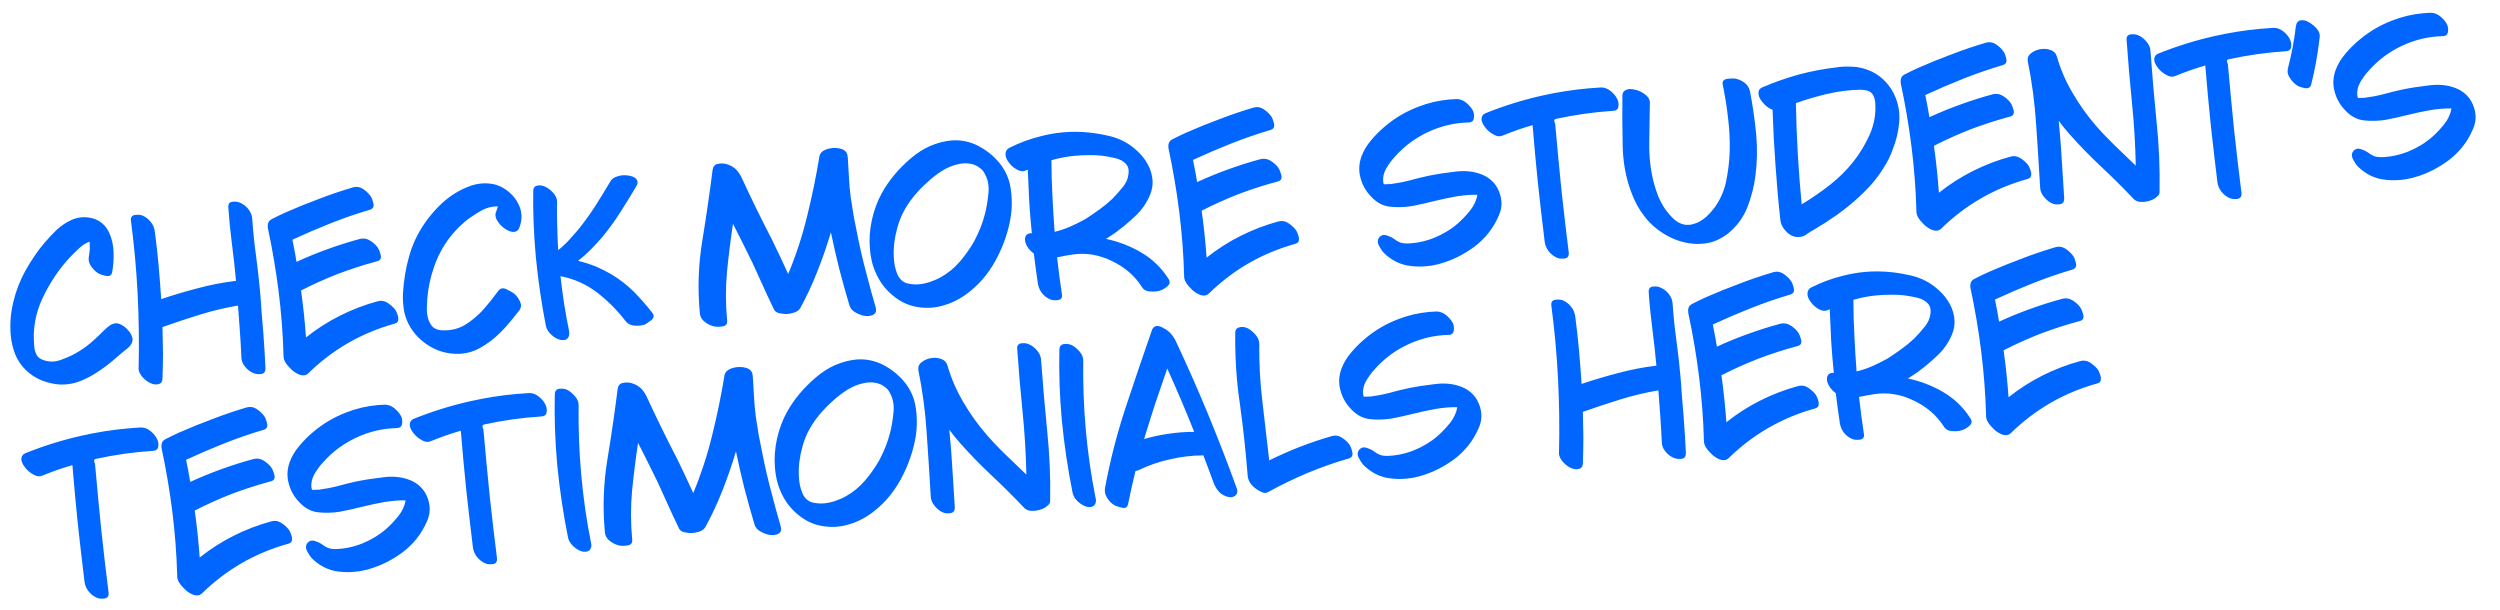 <?xml version="1.0" encoding="UTF-8"?> <svg xmlns="http://www.w3.org/2000/svg" width="1192" height="291" viewBox="0 0 1192 291" fill="none"> <path d="M52.533 155.042C52 155.403 51.501 155.792 51.035 156.21C50.508 156.633 50.014 157.085 49.555 157.565C47.54 159.627 45.396 161.637 43.121 163.596C40.841 165.493 38.414 167.152 35.841 168.573C33.687 169.768 31.239 170.832 28.497 171.766C25.812 172.631 23.236 172.608 20.77 171.697C19.288 171.263 18.214 170.48 17.549 169.346C16.878 168.15 16.479 166.836 16.352 165.403C15.51 157.317 16.804 149.607 20.235 142.273C23.665 134.938 28.045 128.398 33.374 122.653C34.696 121.281 36.14 119.866 37.706 118.409C39.209 116.958 40.873 115.9 42.697 115.236C42.797 116.357 42.836 117.515 42.817 118.709C42.735 119.909 42.588 121.084 42.376 122.232C42.072 123.766 42.36 125.247 43.24 126.675C44.182 128.099 45.289 129.256 46.561 130.148C47.295 130.647 48.56 131.1 50.353 131.506C52.147 131.913 53.193 131.318 53.491 129.722C54.036 126.661 54.255 123.471 54.15 120.154C54.044 116.836 53.329 113.729 52.006 110.833C50.315 107.342 47.699 105.095 44.158 104.09C42.359 103.622 40.618 103.462 38.937 103.611C37.193 103.766 35.476 104.232 33.788 105.009C31.317 106.169 29.038 107.721 26.95 109.664C24.868 111.668 22.947 113.722 21.187 115.824C19.422 117.863 17.792 120.016 16.298 122.283C14.742 124.555 13.315 126.879 12.019 129.253C9.478 133.872 7.59 138.779 6.356 143.973C5.064 149.235 4.653 154.513 5.122 159.807C5.403 162.983 6.112 166.028 7.249 168.94C8.381 171.79 10.147 174.364 12.547 176.663C14.739 178.728 17.201 180.299 19.933 181.375C22.732 182.508 25.615 183.163 28.581 183.34C29.651 183.371 30.684 183.342 31.681 183.254C33.798 183.066 35.86 182.601 37.866 181.858C40.84 180.716 43.632 179.276 46.24 177.538C48.853 175.863 51.357 174.009 53.751 171.976C56.139 169.882 58.563 167.846 61.025 165.871C61.842 165.171 62.461 164.363 62.882 163.446C63.143 162.858 63.244 162.222 63.183 161.537C63.15 161.163 63.055 160.795 62.897 160.432C62.548 159.333 61.925 158.321 61.027 157.396C60.186 156.404 59.271 155.637 58.281 155.097C57.218 154.438 56.217 154.119 55.277 154.139C54.281 154.228 53.366 154.528 52.533 155.042ZM120.246 104.128C120.102 102.509 119.466 100.996 118.337 99.59C117.214 98.245 115.903 97.263 114.404 96.642C113.488 96.222 112.438 96.063 111.254 96.168C111.068 96.185 110.912 96.199 110.787 96.21C109.36 96.399 108.719 97.303 108.862 98.922C109.256 104.788 109.837 110.637 110.605 116.47C111.367 122.24 112.008 128.053 112.527 133.908C106.377 134.641 100.36 135.802 94.474 137.39C88.521 138.922 82.649 140.666 76.859 142.623C76.509 137.255 76.097 131.894 75.622 126.537C75.142 121.118 74.537 115.711 73.808 110.314C73.603 108.7 72.969 107.218 71.908 105.869C70.847 104.519 69.564 103.503 68.06 102.82C67.081 102.404 65.847 102.294 64.358 102.489C62.869 102.683 62.23 103.619 62.441 105.295C63.966 116.836 65.026 128.449 65.622 140.135C66.218 151.82 66.375 163.514 66.094 175.214C66.048 175.407 66.033 175.596 66.05 175.783C66.171 177.153 66.791 178.479 67.909 179.761C69.162 181.157 70.473 182.139 71.842 182.708C72.826 183.186 73.816 183.381 74.813 183.293C75.062 183.271 75.308 183.217 75.552 183.133C76.787 182.898 77.428 181.994 77.477 180.42C77.617 176.328 77.694 172.24 77.709 168.159C77.662 164.083 77.584 160.01 77.474 155.939C83.377 153.847 89.323 151.876 95.311 150.027C101.237 148.184 107.292 146.738 113.476 145.687C113.778 149.804 114.08 153.92 114.382 158.036C114.684 162.152 114.923 166.274 115.101 170.402C115.12 172.032 115.725 173.548 116.916 174.949C118.107 176.35 119.418 177.332 120.849 177.896C121.958 178.363 123.194 178.504 124.559 178.32C125.924 178.137 126.597 177.23 126.578 175.599C126.319 169.847 125.967 164.103 125.522 158.367C125.02 152.7 124.577 146.995 124.194 141.254C124.117 140.382 124.04 139.51 123.962 138.638C123.493 133.344 122.897 128.03 122.173 122.695C121.315 116.557 120.673 110.368 120.246 104.128ZM188.201 147.353C187.219 146.185 186.03 145.16 184.634 144.279C183.175 143.404 181.65 143.194 180.058 143.649C173.867 145.327 167.886 147.615 162.117 150.512C156.347 153.408 150.941 156.869 145.9 160.893C145.631 157.151 145.3 153.414 144.906 149.682C144.513 145.951 144.057 142.225 143.539 138.504C149.303 135.546 155.22 132.887 161.288 130.529C167.362 128.233 173.557 126.241 179.873 124.551C181.408 124.164 181.942 123.112 181.476 121.396C181.01 119.68 180.461 118.441 179.829 117.681C178.909 116.507 177.72 115.483 176.261 114.608C174.87 113.789 173.374 113.545 171.771 113.876C166.559 115.279 161.43 116.895 156.381 118.723C151.271 120.557 146.273 122.6 141.388 124.853C141.109 123.121 140.796 121.359 140.449 119.57C140.102 117.78 139.758 116.021 139.417 114.294C145.447 111.5 151.524 108.89 157.649 106.464C163.774 104.038 170.018 101.884 176.379 100.003C177.909 99.553 178.441 98.47 177.975 96.754C177.571 95.032 177.022 93.794 176.328 93.039C175.407 91.865 174.249 90.838 172.853 89.957C171.728 89.304 170.605 89.027 169.484 89.126C169.11 89.159 168.739 89.224 168.371 89.319C162.865 90.937 157.471 92.764 152.191 94.801C146.842 96.782 141.57 98.912 136.373 101.193C135.291 101.728 134.205 102.233 133.117 102.706C131.973 103.246 130.89 103.782 129.87 104.312C128.907 104.774 128.268 105.364 127.955 106.082C127.694 106.67 127.599 107.369 127.67 108.179C127.687 108.365 127.703 108.552 127.72 108.739C129.86 118.719 131.569 128.799 132.847 138.981C134.126 149.162 134.904 159.357 135.18 169.564C135.15 170.634 135.43 171.676 136.022 172.691C136.614 173.706 137.32 174.585 138.139 175.328C139.398 176.786 140.907 177.876 142.666 178.599C143.447 178.907 144.179 179.03 144.865 178.97C145.674 178.898 146.368 178.585 146.947 178.032C152.723 172.373 159.074 167.541 166.001 163.538C172.991 159.529 180.377 156.458 188.16 154.325C189.446 153.96 190.034 153.154 189.923 151.908C189.901 151.659 189.876 151.379 189.849 151.068C189.383 149.351 188.834 148.113 188.201 147.353ZM237.348 98.367C237.267 98.877 237.15 99.326 236.996 99.717C236.848 100.169 236.672 100.656 236.467 101.176C236.159 101.957 236.14 102.806 236.41 103.723C236.674 104.579 237.159 105.446 237.864 106.325C238.79 107.561 239.982 108.617 241.441 109.492C242.899 110.367 244.217 110.721 245.395 110.554C245.826 110.453 246.248 110.259 246.662 109.971C247.07 109.621 247.377 109.186 247.582 108.666C248.453 106.454 248.798 104.321 248.616 102.265C248.522 101.207 248.303 100.159 247.96 99.122C246.869 96.017 244.973 93.392 242.272 91.246C239.701 89.151 236.893 87.925 233.848 87.567C232.388 87.382 230.942 87.353 229.51 87.48C227.89 87.624 226.287 87.954 224.701 88.471C218.735 90.569 213.451 93.988 208.849 98.727C204.247 103.466 200.627 108.651 197.987 114.284C196.775 116.902 195.79 119.594 195.03 122.361C194.214 125.195 193.585 128.013 193.143 130.814C192.649 133.745 192.317 136.725 192.146 139.753C192.04 141.395 192.059 143.025 192.202 144.645C192.324 146.015 192.508 147.38 192.753 148.739C193.992 154.216 196.849 158.828 201.324 162.574C205.861 166.315 210.906 168.348 216.459 168.672C217.721 168.748 218.944 168.734 220.127 168.629C223.179 168.359 226.051 167.477 228.743 165.983C232.394 163.964 235.717 161.442 238.713 158.414C240.387 156.759 241.959 155.019 243.429 153.194C244.843 151.437 246.228 149.713 247.585 148.024C248.539 146.747 248.667 145.354 247.968 143.847C247.27 142.34 246.443 141.157 245.488 140.3C244.737 139.614 243.476 138.846 241.706 137.999C239.999 137.146 238.665 137.327 237.706 138.542C236.519 140.028 235.338 141.576 234.162 143.187C232.919 144.741 231.642 146.266 230.331 147.764C227.811 150.498 225.035 152.815 222.002 154.716C218.969 156.617 215.505 157.551 211.61 157.52C208.847 157.514 206.896 156.745 205.756 155.214C204.616 153.683 203.921 151.861 203.671 149.749C203.504 148.571 203.462 147.382 203.544 146.182C203.563 144.988 203.617 143.822 203.704 142.684C204.118 137.437 205.2 132.288 206.95 127.237C208.699 122.186 211.175 117.541 214.378 113.302C215.786 111.483 217.298 109.779 218.916 108.192C220.589 106.537 222.342 105.064 224.173 103.772C226.062 102.412 228.085 101.165 230.245 100.032C232.348 98.967 234.591 98.423 236.974 98.4C237.036 98.395 237.161 98.384 237.348 98.367ZM271.943 132.778C271.757 132.794 271.663 132.803 271.663 132.803C271.663 132.803 271.757 132.794 271.943 132.778ZM311.06 149.18C308.3 145.658 305.367 142.308 302.261 139.131C299.098 136.022 295.591 133.288 291.741 130.93C289.226 129.458 286.63 128.15 283.955 127.006C281.223 125.929 278.446 125.046 275.623 124.354C277.738 122.723 279.746 120.944 281.647 119.018C283.548 117.092 285.381 115.109 287.146 113.07C290.263 109.278 293.116 105.353 295.707 101.295C298.355 97.168 300.906 93.019 303.361 88.847C303.747 88.248 303.95 87.696 303.968 87.192C304.048 86.683 303.978 86.25 303.758 85.892C303.234 84.935 302.202 84.273 300.664 83.907C299.379 83.581 298.083 83.476 296.775 83.592C296.526 83.614 296.277 83.636 296.028 83.659C294.98 83.877 294.003 84.183 293.096 84.577C292.257 85.028 291.616 85.587 291.173 86.254C288.769 90.296 286.329 94.279 283.851 98.202C281.312 102.131 278.572 105.92 275.631 109.57C274.382 111.062 273.156 112.457 271.953 113.757C270.755 115.118 269.487 116.392 268.149 117.578C267.797 117.86 267.476 118.139 267.187 118.416C266.836 118.698 266.484 118.981 266.132 119.263C265.92 115.452 265.77 111.637 265.683 107.815C265.539 104.062 265.516 100.266 265.616 96.428C265.665 94.854 265.062 93.37 263.809 91.974C262.555 90.579 261.21 89.568 259.774 88.942C258.66 88.413 257.454 88.269 256.157 88.509C254.86 88.75 254.221 89.685 254.24 91.315C254.11 101.182 254.478 111.005 255.345 120.784C255.422 121.656 255.502 122.559 255.585 123.493C256.658 134.195 258.23 144.852 260.3 155.466C260.62 156.944 261.497 158.342 262.932 159.658C264.367 160.975 265.851 161.785 267.384 162.089C267.956 162.163 268.46 162.182 268.896 162.143C269.643 162.077 270.244 161.772 270.698 161.23C271.379 160.416 271.594 159.299 271.342 157.877C270.452 153.499 269.658 149.144 268.961 144.812C268.325 140.474 267.749 136.1 267.233 131.688C273.746 132.932 279.563 135.524 284.682 139.464C289.802 143.405 294.315 147.933 298.221 153.048C299.214 154.341 300.565 155.069 302.275 155.231C303.984 155.393 305.575 155.284 307.048 154.902C307.898 154.576 309.026 153.848 310.432 152.719C311.317 152.076 311.723 151.349 311.652 150.54C311.613 150.104 311.416 149.65 311.06 149.18ZM404.212 75.015C404.173 74.579 404.103 74.146 404.002 73.716C403.907 73.347 403.749 72.985 403.529 72.628C402.875 71.618 401.656 70.973 399.874 70.692C398.855 70.531 397.879 70.492 396.945 70.575C396.259 70.635 395.58 70.758 394.906 70.944C393.801 71.23 392.866 71.658 392.101 72.228C391.341 72.86 390.875 73.623 390.703 74.517C389.158 84.007 387.206 93.502 384.846 103.001C382.549 112.495 379.536 121.707 375.807 130.638C374.568 127.985 373.326 125.302 372.081 122.588C370.842 119.935 369.571 117.286 368.27 114.639C365.694 109.657 363.18 104.67 360.729 99.677C358.278 94.684 355.887 89.654 353.555 84.588C352.783 82.962 351.815 81.603 350.651 80.514C349.425 79.43 347.944 78.651 346.207 78.177C344.923 77.851 343.573 77.846 342.157 78.159C340.803 78.468 340.008 79.417 339.773 81.007C338.331 92.371 336.672 103.754 334.795 115.157C333.014 126.237 332.615 137.321 333.598 148.407C333.636 148.843 333.672 149.248 333.705 149.622C333.905 151.173 334.712 152.483 336.125 153.55C337.47 154.561 338.881 155.252 340.357 155.623C341.319 155.852 342.669 155.858 344.408 155.641C346.084 155.43 346.85 154.515 346.707 152.895C345.955 145.115 345.927 137.365 346.624 129.645C347.389 121.982 348.343 114.333 349.487 106.699C350.479 108.683 351.468 110.635 352.455 112.557C353.446 114.54 354.438 116.524 355.43 118.507C357.859 123.251 360.138 128.071 362.266 132.967C364.457 137.858 366.708 142.712 369.018 147.529C369.48 148.492 370.381 149.103 371.722 149.361C373.063 149.618 374.173 149.74 375.05 149.725C376.115 149.693 377.318 149.461 378.661 149.028C380.003 148.596 380.976 147.882 381.578 146.887C384.711 141.148 387.453 135.255 389.805 129.209C392.213 123.095 394.336 116.944 396.173 110.755C397.382 116.611 398.716 122.456 400.175 128.29C401.696 134.119 403.304 139.877 405.001 145.565C405.456 147.157 406.568 148.376 408.338 149.224C410.051 150.139 411.632 150.627 413.082 150.687C413.461 150.716 413.806 150.717 414.118 150.689C415.052 150.606 415.907 150.342 416.684 149.897C417.449 149.327 417.788 148.544 417.7 147.547C417.672 147.236 417.611 146.896 417.515 146.528C415.892 140.959 414.359 135.351 412.917 129.704C411.419 124.124 410.101 118.466 408.965 112.729C408.316 109.648 407.694 106.533 407.102 103.384C406.571 100.229 406.074 97.103 405.612 94.006C405.2 90.778 404.919 87.601 404.767 84.476C404.554 81.356 404.369 78.203 404.212 75.015ZM469.497 82.79C471.054 85.477 471.647 88.626 471.276 92.237C470.911 95.91 470.377 99.096 469.675 101.795C469.12 104.041 468.408 106.27 467.536 108.481C466.608 110.76 465.607 112.921 464.533 114.962C462.577 118.399 460.291 121.646 457.674 124.703C455.058 127.759 452.015 130.257 448.546 132.197C447.531 132.789 446.355 133.332 445.018 133.828C443.687 134.385 442.313 134.821 440.897 135.134C438.252 135.745 435.681 135.785 433.186 135.253C430.696 134.783 428.894 133.216 427.779 130.553C426.89 128.309 426.363 125.907 426.199 123.348C426.036 120.789 426.098 118.304 426.386 115.893C426.675 113.482 427.153 111.086 427.821 108.704C428.432 106.39 429.267 104.119 430.325 101.891C431.764 99.002 433.559 96.238 435.71 93.599C437.805 91.028 440.106 88.658 442.613 86.49C444.644 84.615 446.879 82.911 449.316 81.377C451.816 79.837 454.392 78.793 457.042 78.244C458.889 77.829 460.703 77.763 462.486 78.044C464.331 78.32 465.965 79.054 467.389 80.246C467.858 80.582 468.268 80.953 468.618 81.362C468.973 81.832 469.266 82.308 469.497 82.79ZM476.481 77.652C473.737 74.317 470.358 71.603 466.344 69.511C462.335 67.481 458.116 66.63 453.689 66.96C446.531 67.657 440.037 70.523 434.206 75.559C428.37 80.533 423.774 86.056 420.42 92.129C418.311 95.956 416.742 100.207 415.712 104.881C414.683 109.554 414.372 114.196 414.78 118.805C415.001 121.296 415.437 123.737 416.088 126.127C416.796 128.45 417.748 130.688 418.943 132.842C420.882 136.311 423.499 139.281 426.794 141.751C430.094 144.283 433.748 145.843 437.754 146.429C440.046 146.791 442.282 146.876 444.462 146.683C446.144 146.534 447.781 146.232 449.372 145.777C453.173 144.749 456.729 143.085 460.041 140.783C466.068 136.545 470.946 131.028 474.676 124.232C478.399 117.374 480.824 110.38 481.95 103.249C482.456 99.752 482.552 96.228 482.238 92.678C482.155 91.744 482.041 90.812 481.896 89.884C481.244 85.359 479.439 81.282 476.481 77.652ZM512.624 74.261C514.804 74.068 516.961 73.971 519.095 73.971C521.224 73.907 523.366 74 525.522 74.249C527.3 74.468 529.373 74.849 531.744 75.392C534.115 75.935 535.901 76.97 537.104 78.495C537.454 78.904 537.716 79.383 537.89 79.932C538.064 80.482 538.145 81.04 538.132 81.606C538.172 84.176 537.32 86.605 535.577 88.894C533.828 91.12 532.088 93.095 530.358 94.818C528.446 96.619 526.398 98.307 524.215 99.882C522.032 101.456 519.813 102.971 517.556 104.426C515.283 105.695 512.908 106.878 510.432 107.976C507.956 109.074 505.426 109.926 502.843 110.532C502.403 104.858 502.057 99.177 501.804 93.487C501.489 87.802 501.329 82.104 501.325 76.392C503.161 75.853 505.035 75.404 506.95 75.047C508.802 74.694 510.693 74.433 512.624 74.261ZM557.188 133.023C553.832 127.734 549.506 123.535 544.208 120.426C538.911 117.317 533.289 115.147 527.342 113.917C528.827 112.969 530.31 111.99 531.79 110.98C533.202 109.914 534.583 108.85 535.933 107.788C537.628 106.383 539.288 104.918 540.91 103.393C542.538 101.93 543.994 100.295 545.278 98.486C546.561 96.678 547.613 94.733 548.433 92.651C549.258 90.632 549.634 88.496 549.56 86.243C549.374 83.434 548.607 80.803 547.26 78.349C545.913 75.894 544.216 73.754 542.171 71.926C538.336 68.311 533.792 65.92 528.542 64.753C523.348 63.519 518.144 62.881 512.93 62.841C510.921 62.831 508.919 62.914 506.926 63.09C503.501 63.394 500.069 63.98 496.63 64.85C491.221 66.145 486.054 68.047 481.129 70.555C480.59 70.854 480.185 71.235 479.912 71.698C479.633 72.1 479.485 72.552 479.467 73.056C479.427 73.311 479.418 73.562 479.44 73.812C479.49 74.372 479.638 74.987 479.886 75.655C480.342 76.556 480.92 77.415 481.621 78.232C482.671 79.457 483.917 80.414 485.359 81.103C486.801 81.791 488.091 81.833 489.231 81.23C489.355 81.219 489.508 81.174 489.689 81.095C489.809 81.022 489.928 80.949 490.047 80.876C490.244 85.942 490.473 91.007 490.734 96.068C491.05 101.062 491.466 106.11 491.981 111.212C491.477 111.194 491.01 111.235 490.58 111.336C490.211 111.431 489.823 111.654 489.415 112.004C489.017 112.479 488.784 113.033 488.715 113.667C488.713 114.357 488.768 114.98 488.88 115.535C489.15 116.453 489.643 117.414 490.36 118.417C491.139 119.415 491.997 120.25 492.935 120.92C493.275 123.338 493.581 125.727 493.853 128.089C494.187 130.444 494.524 132.831 494.864 135.249C495.132 136.858 495.765 138.339 496.764 139.695C497.826 141.044 499.139 142.058 500.706 142.735C501.554 143.1 502.632 143.224 503.94 143.108C504.065 143.097 504.221 143.083 504.407 143.066C505.959 142.866 506.601 141.962 506.333 140.354C505.887 137.443 505.469 134.498 505.079 131.519C504.695 128.603 504.34 125.653 504.013 122.669C505.253 122.496 506.488 122.261 507.717 121.964C508.951 121.729 510.189 121.525 511.429 121.353C517.749 120.416 523.959 121.435 530.061 124.41C536.219 127.317 541.01 131.443 544.434 136.79C545.246 138.161 546.566 138.892 548.394 138.981C550.166 139.138 551.723 139 553.066 138.567C554.108 138.286 555.273 137.618 556.56 136.563C557.377 135.863 557.752 135.139 557.686 134.391C557.648 133.955 557.482 133.499 557.188 133.023ZM617.613 109.309C616.631 108.14 615.441 107.116 614.045 106.235C612.586 105.36 611.061 105.15 609.469 105.605C603.278 107.283 597.298 109.571 591.528 112.467C585.759 115.364 580.353 118.824 575.311 122.849C575.042 119.107 574.711 115.369 574.318 111.638C573.924 107.906 573.469 104.18 572.951 100.46C578.715 97.501 584.631 94.843 590.699 92.485C596.773 90.189 602.968 88.196 609.284 86.507C610.819 86.12 611.354 85.068 610.888 83.352C610.422 81.635 609.873 80.397 609.24 79.637C608.32 78.463 607.131 77.439 605.672 76.563C604.282 75.745 602.785 75.501 601.182 75.831C595.971 77.235 590.841 78.85 585.793 80.679C580.682 82.513 575.685 84.556 570.8 86.809C570.521 85.076 570.208 83.315 569.861 81.525C569.514 79.736 569.17 77.977 568.828 76.25C574.858 73.456 580.936 70.846 587.061 68.42C593.186 65.994 599.429 63.84 605.791 61.958C607.32 61.509 607.852 60.426 607.386 58.71C606.983 56.988 606.434 55.75 605.739 54.995C604.819 53.821 603.661 52.794 602.264 51.913C601.139 51.26 600.016 50.983 598.895 51.082C598.522 51.115 598.151 51.179 597.782 51.275C592.276 52.892 586.883 54.72 581.602 56.757C576.253 58.737 570.981 60.868 565.785 63.149C564.702 63.684 563.617 64.188 562.529 64.661C561.384 65.202 560.302 65.737 559.281 66.267C558.318 66.729 557.68 67.319 557.367 68.037C557.105 68.626 557.01 69.325 557.082 70.134C557.098 70.321 557.115 70.508 557.131 70.695C559.271 80.674 560.98 90.755 562.259 100.936C563.537 111.118 564.315 121.312 564.592 131.52C564.561 132.59 564.842 133.632 565.434 134.647C566.026 135.661 566.731 136.54 567.551 137.284C568.81 138.742 570.319 139.832 572.078 140.555C572.858 140.862 573.591 140.986 574.276 140.925C575.086 140.853 575.78 140.541 576.359 139.987C582.134 134.328 588.486 129.497 595.413 125.494C602.402 121.485 609.788 118.413 617.571 116.28C618.857 115.915 619.445 115.11 619.335 113.864C619.313 113.615 619.288 113.335 619.26 113.023C618.794 111.307 618.245 110.069 617.613 109.309ZM715.319 92.931C714.521 90.303 713.332 88.211 711.75 86.656C710.231 85.096 708.464 83.934 706.451 83.171C702.678 81.685 698.465 81.242 693.81 81.843C689.087 82.387 684.846 83.045 681.085 83.818C678.066 84.462 675.087 85.197 672.147 86.022C669.201 86.785 666.177 87.367 663.074 87.767C662.576 87.811 662.044 87.827 661.477 87.815C660.911 87.802 660.348 87.821 659.788 87.87C659.703 87.627 659.653 87.411 659.636 87.225C659.552 86.981 659.51 86.859 659.51 86.859C659.249 84.622 659.743 82.413 660.994 80.231C662.307 78.043 663.681 76.195 665.116 74.687C669.51 69.715 674.78 65.796 680.929 62.928C687.078 60.061 693.473 58.553 700.113 58.404C701.682 58.39 702.561 57.685 702.751 56.287C702.946 54.951 702.776 53.742 702.241 52.66C701.491 51.282 700.407 50.029 698.989 48.899C697.571 47.769 696.046 47.214 694.416 47.233C693.289 47.27 692.165 47.338 691.044 47.437C685.937 47.89 680.987 49.05 676.193 50.919C670.363 53.13 665.054 56.268 660.267 60.333C657.987 62.23 655.825 64.399 653.781 66.84C651.732 69.219 650.175 71.836 649.11 74.692C648.255 77.091 647.936 79.504 648.151 81.933C648.234 82.868 648.412 83.825 648.688 84.805C649.546 88.118 651.187 91.049 653.61 93.596C656.252 96.501 659.254 98.149 662.616 98.542C666.04 98.929 669.547 98.838 673.138 98.269C676.717 97.575 680.226 96.794 683.664 95.924C687.165 95.049 690.707 94.296 694.292 93.664C695.963 93.391 697.639 93.179 699.321 93.03C701.002 92.881 702.692 92.826 704.391 92.864C703.994 95.472 702.836 97.992 700.917 100.422C698.993 102.789 697.069 104.811 695.146 106.488C691.884 109.351 688.072 111.666 683.709 113.434C679.403 115.133 675.056 116.021 670.668 116.096C669.412 116.081 668.328 115.895 667.417 115.536C666.507 115.177 665.546 114.603 664.534 113.814C663.664 113.201 662.55 112.672 661.192 112.227C659.835 111.783 658.696 112.04 657.777 113.001C656.75 114.159 656.65 115.517 657.479 117.076C658.313 118.697 659.142 119.91 659.967 120.716C663.124 123.763 666.718 125.705 670.746 126.54C673.745 127.091 676.802 127.228 679.916 126.952C680.913 126.864 681.907 126.744 682.898 126.594C685.061 126.214 687.208 125.647 689.338 124.893C691.531 124.134 693.588 123.261 695.509 122.275C698.15 120.911 700.679 119.337 703.094 117.554C705.504 115.708 707.643 113.636 709.511 111.336C711.549 108.833 713.271 105.95 714.677 102.687C715.673 100.464 716.068 98.201 715.864 95.896C715.776 94.9 715.594 93.911 715.319 92.931ZM771.056 47.128C770.436 45.802 769.383 44.546 767.897 43.359C766.479 42.229 764.954 41.674 763.324 41.693C761.325 41.807 759.33 41.953 757.337 42.129C749.925 42.786 742.557 43.941 735.234 45.594C726.001 47.667 716.991 50.474 708.203 54.015C707.659 54.251 707.248 54.57 706.969 54.972C706.685 55.311 706.503 55.735 706.423 56.244C706.383 56.499 706.374 56.751 706.396 57C706.478 57.934 706.881 58.934 707.603 60C708.545 61.423 709.683 62.578 711.017 63.464C711.888 64.077 712.775 64.532 713.68 64.829C714.642 65.057 715.517 65.011 716.305 64.69C718.667 63.728 721.036 62.827 723.41 61.989C725.846 61.146 728.288 60.364 730.735 59.645C731.495 68.931 732.348 78.209 733.295 87.478C734.304 96.742 735.375 106 736.509 115.253C736.72 116.929 737.356 118.442 738.418 119.792C739.479 121.141 740.761 122.158 742.266 122.84C743.182 123.261 744.294 123.414 745.602 123.298C745.726 123.287 745.851 123.276 745.976 123.265C747.465 123.07 748.135 122.132 747.986 120.45C746.718 110.394 745.547 100.36 744.472 90.348C743.459 80.332 742.505 70.278 741.611 60.188C741.573 59.752 741.539 59.379 741.512 59.067C741.417 58.699 741.29 58.334 741.132 57.971C741.042 57.665 741.049 57.382 741.151 57.122C741.322 56.919 741.56 56.772 741.866 56.682C746.3 55.724 750.78 54.919 755.305 54.267C759.892 53.61 764.464 53.142 769.022 52.864C770.647 52.782 771.526 52.077 771.659 50.747C771.739 50.237 771.76 49.765 771.722 49.329C771.655 48.581 771.434 47.848 771.056 47.128ZM834.398 43.588C834.067 41.985 833.292 40.673 832.071 39.651C830.789 38.635 829.378 37.944 827.839 37.578C827.194 37.384 826.186 37.347 824.816 37.469C824.443 37.502 824.1 37.532 823.789 37.56C821.863 37.793 821.066 38.711 821.396 40.314C822.493 45.615 823.342 50.939 823.941 56.284C824.602 61.624 824.859 67 824.711 72.411C824.553 77.008 823.993 81.671 823.031 86.401C822.064 91.07 820.18 95.317 817.381 99.143C816.313 100.556 815.084 101.92 813.694 103.236C812.299 104.489 810.757 105.505 809.068 106.282C808.156 106.614 807.238 106.884 806.315 107.091C805.386 107.236 804.415 107.259 803.402 107.161C801.297 106.782 799.454 105.816 797.872 104.261C796.223 102.649 794.82 100.985 793.663 99.267C792.428 97.367 791.371 95.358 790.493 93.239C789.671 91.052 788.974 88.854 788.402 86.645C786.922 80.561 786.242 74.313 786.365 67.899C786.481 61.423 786.578 55.075 786.655 48.853C786.64 47.976 786.347 47.154 785.777 46.389C785.145 45.629 784.396 44.973 783.531 44.422C782.197 43.536 780.701 42.947 779.043 42.654C777.38 42.299 776.041 42.418 775.026 43.01C774.607 43.235 774.258 43.549 773.98 43.95C773.707 44.414 773.567 44.96 773.56 45.588C773.463 53.004 773.505 60.909 773.684 69.305C773.714 71.06 773.806 72.81 773.96 74.553C774.529 80.969 775.944 87.026 778.207 92.727C779.681 96.614 781.725 100.199 784.338 103.483C786.89 106.772 790.152 109.59 794.127 111.937C798.96 114.773 804.08 116.234 809.486 116.32C810.302 116.311 811.083 116.273 811.83 116.206C816.32 115.871 820.497 114.12 824.359 110.953C828.392 107.583 831.353 103.46 833.244 98.585C835.129 93.647 836.383 88.671 837.006 83.657C837.819 77.245 837.944 70.862 837.381 64.509C837.348 64.135 837.318 63.793 837.29 63.481C836.632 56.76 835.668 50.129 834.398 43.588ZM892.583 44.553C893.08 45.2 893.46 45.95 893.724 46.806C893.988 47.661 894.128 48.528 894.143 49.405C894.465 54.461 893.582 59.373 891.494 64.141C889.343 68.913 886.743 73.224 883.694 77.072C880.362 81.259 876.552 85.018 872.264 88.348C867.977 91.678 863.569 94.705 859.039 97.429C858.265 89.4 857.649 81.388 857.192 73.394C856.729 65.337 856.422 57.267 856.271 49.182C861.138 47.433 866.185 45.95 871.413 44.734C876.641 43.517 881.856 42.867 887.059 42.783C887.625 42.795 888.225 42.836 888.859 42.906C889.431 42.98 889.974 43.089 890.489 43.232C890.879 43.386 891.272 43.571 891.668 43.787C892.001 44.008 892.306 44.264 892.583 44.553ZM902.943 44.577C901.647 41.992 899.905 39.699 897.719 37.695C895.533 35.692 893.08 34.214 890.359 33.263C888.085 32.397 885.751 31.913 883.357 31.811C881.274 31.682 879.173 31.711 877.056 31.899C876.744 31.927 876.467 31.983 876.223 32.067C870.006 32.743 863.892 33.881 857.882 35.481C851.815 37.148 845.94 39.207 840.256 41.656C839.712 41.893 839.27 42.214 838.93 42.621C838.651 43.023 838.503 43.475 838.485 43.979C838.445 44.233 838.438 44.517 838.466 44.828C838.576 46.074 839.227 47.397 840.418 48.798C841.83 50.556 843.409 51.734 845.157 52.333C845.431 61.097 845.895 69.875 846.549 78.668C847.134 87.405 847.907 96.124 848.866 104.828C849.122 107.002 850.176 108.98 852.028 110.762C853.876 112.481 855.855 113.216 857.968 112.966C858.092 112.955 858.217 112.944 858.341 112.933C859.462 112.834 860.522 112.395 861.52 111.616C862.461 110.905 863.442 110.284 864.462 109.754C865.42 109.23 866.373 108.644 867.32 107.995C868.334 107.403 869.318 106.813 870.27 106.227C872.226 104.924 874.151 103.623 876.045 102.325C877.933 100.965 879.785 99.546 881.6 98.067C885.11 95.182 888.443 92.062 891.599 88.707C894.686 85.295 897.367 81.542 899.641 77.448C900.186 76.521 900.667 75.569 901.082 74.59C901.56 73.606 901.973 72.597 902.32 71.561C904.079 67.325 905.157 62.836 905.553 58.093C905.669 56.576 905.664 55.101 905.537 53.669C905.256 50.492 904.391 47.462 902.943 44.577ZM966.768 78.375C965.785 77.206 964.596 76.182 963.2 75.301C961.741 74.426 960.216 74.216 958.624 74.671C952.433 76.349 946.453 78.637 940.683 81.533C934.913 84.43 929.508 87.89 924.466 91.915C924.197 88.173 923.866 84.436 923.473 80.704C923.079 76.972 922.624 73.246 922.106 69.526C927.87 66.567 933.786 63.909 939.854 61.551C945.928 59.255 952.123 57.262 958.439 55.573C959.974 55.186 960.508 54.134 960.043 52.418C959.577 50.701 959.028 49.463 958.395 48.703C957.475 47.529 956.286 46.505 954.827 45.63C953.437 44.811 951.94 44.567 950.337 44.898C945.126 46.301 939.996 47.916 934.948 49.745C929.837 51.579 924.84 53.622 919.955 55.875C919.676 54.142 919.363 52.381 919.016 50.591C918.669 48.802 918.325 47.043 917.983 45.316C924.013 42.522 930.09 39.912 936.216 37.486C942.341 35.06 948.584 32.906 954.946 31.024C956.475 30.575 957.007 29.492 956.541 27.776C956.137 26.054 955.588 24.816 954.894 24.061C953.974 22.887 952.816 21.86 951.419 20.979C950.294 20.326 949.171 20.049 948.05 20.148C947.676 20.181 947.305 20.245 946.937 20.341C941.431 21.958 936.038 23.786 930.757 25.823C925.408 27.803 920.136 29.934 914.939 32.215C913.857 32.75 912.772 33.254 911.684 33.727C910.539 34.268 909.456 34.803 908.436 35.333C907.473 35.795 906.835 36.385 906.522 37.104C906.26 37.692 906.165 38.391 906.237 39.2C906.253 39.387 906.27 39.574 906.286 39.761C908.426 49.74 910.135 59.821 911.414 70.002C912.692 80.184 913.47 90.378 913.747 100.586C913.716 101.656 913.996 102.698 914.589 103.713C915.181 104.727 915.886 105.606 916.705 106.35C917.964 107.808 919.473 108.898 921.232 109.621C922.013 109.929 922.746 110.052 923.431 109.991C924.241 109.92 924.935 109.607 925.513 109.053C931.289 103.394 937.641 98.563 944.568 94.56C951.557 90.551 958.943 87.48 966.726 85.346C968.012 84.981 968.6 84.176 968.49 82.93C968.467 82.681 968.443 82.401 968.415 82.089C967.949 80.373 967.4 79.135 966.768 78.375ZM1025.35 24.316C1025.35 24.254 1025.34 24.191 1025.33 24.129C1025.2 22.572 1024.57 21.152 1023.45 19.87C1022.32 18.464 1021.01 17.45 1019.51 16.83C1018.59 16.409 1017.54 16.251 1016.36 16.356C1016.24 16.367 1016.08 16.381 1015.89 16.397C1014.47 16.586 1013.82 17.491 1013.97 19.11C1014.67 29.154 1015.52 39.154 1016.53 49.108C1017.54 59.062 1018.14 69.021 1018.33 78.985C1015.04 75.887 1011.78 72.754 1008.55 69.588C1005.33 66.484 1002.21 63.214 999.209 59.776C995.082 54.994 991.389 49.797 988.13 44.186C984.876 38.636 982.384 32.831 980.655 26.769C980.222 25.427 979.355 24.499 978.054 23.987C976.685 23.417 975.223 23.202 973.665 23.34C971.797 23.505 970.126 24.124 968.651 25.196C967.29 26.133 966.676 27.349 966.809 28.843C966.82 28.968 966.831 29.093 966.842 29.217C968.846 39.083 970.17 49.072 970.815 59.184C971.522 69.291 972.167 79.403 972.749 89.521C972.825 91.083 973.459 92.565 974.65 93.966C975.779 95.373 977.061 96.389 978.498 97.015C979.606 97.482 980.84 97.592 982.2 97.346C983.564 97.162 984.237 96.255 984.218 94.625C983.791 88.385 983.4 82.206 983.046 76.085C982.687 69.903 982.203 63.731 981.594 57.57C982.379 58.631 983.161 59.66 983.94 60.658C984.781 61.651 985.622 62.643 986.463 63.636C991.279 69.11 996.357 74.341 1001.69 79.329C1007.03 84.317 1012.2 89.447 1017.18 94.717C1018.29 95.937 1019.94 96.45 1022.12 96.257C1022.37 96.235 1022.59 96.216 1022.77 96.199C1025.32 95.849 1027.22 95.021 1028.49 93.716C1028.84 93.496 1029.13 93.188 1029.35 92.792C1029.62 92.391 1029.74 91.879 1029.68 91.256C1029.88 80.065 1029.4 68.903 1028.22 57.771C1027.11 46.633 1026.15 35.481 1025.35 24.316ZM1091.81 18.711C1091.19 17.385 1090.13 16.128 1088.65 14.942C1087.23 13.812 1085.7 13.257 1084.07 13.275C1082.08 13.39 1080.08 13.535 1078.09 13.712C1070.67 14.368 1063.31 15.523 1055.98 17.177C1046.75 19.25 1037.74 22.057 1028.95 25.598C1028.41 25.834 1028 26.153 1027.72 26.554C1027.44 26.893 1027.25 27.317 1027.17 27.827C1027.13 28.081 1027.12 28.333 1027.15 28.582C1027.23 29.517 1027.63 30.517 1028.35 31.583C1029.29 33.006 1030.43 34.16 1031.77 35.047C1032.64 35.66 1033.52 36.115 1034.43 36.411C1035.39 36.64 1036.27 36.594 1037.05 36.273C1039.42 35.31 1041.79 34.41 1044.16 33.572C1046.6 32.728 1049.04 31.947 1051.48 31.228C1052.24 40.514 1053.1 49.791 1054.04 59.061C1055.05 68.325 1056.12 77.583 1057.26 86.835C1057.47 88.512 1058.11 90.025 1059.17 91.374C1060.23 92.724 1061.51 93.74 1063.02 94.423C1063.93 94.844 1065.04 94.997 1066.35 94.881C1066.48 94.87 1066.6 94.859 1066.73 94.848C1068.21 94.653 1068.88 93.715 1068.74 92.033C1067.47 81.976 1066.3 71.942 1065.22 61.931C1064.21 51.914 1063.25 41.861 1062.36 31.771C1062.32 31.335 1062.29 30.961 1062.26 30.65C1062.17 30.282 1062.04 29.916 1061.88 29.554C1061.79 29.248 1061.8 28.965 1061.9 28.705C1062.07 28.501 1062.31 28.355 1062.62 28.265C1067.05 27.307 1071.53 26.502 1076.05 25.85C1080.64 25.192 1085.21 24.725 1089.77 24.446C1091.4 24.365 1092.28 23.66 1092.41 22.329C1092.49 21.82 1092.51 21.348 1092.47 20.912C1092.41 20.164 1092.18 19.431 1091.81 18.711ZM1094.66 12.62C1094.27 15.982 1093.75 19.355 1093.11 22.738C1092.46 26.06 1091.72 29.359 1090.88 32.634C1090.75 33.274 1090.7 33.874 1090.75 34.434C1090.84 35.369 1091.2 36.278 1091.84 37.163C1092.79 38.648 1093.87 39.808 1095.07 40.643C1095.87 41.2 1097.14 41.653 1098.86 42.002C1099.31 42.088 1099.69 42.117 1100 42.089C1101.06 41.996 1101.73 41.372 1102 40.217C1102.93 36.495 1103.72 32.752 1104.4 28.989C1105.07 25.226 1105.61 21.474 1106.03 17.733C1106.08 17.478 1106.08 17.195 1106.05 16.884C1105.97 15.259 1104.95 13.654 1102.99 12.07C1100.89 10.31 1099 9.505 1097.32 9.654C1097.19 9.665 1097.04 9.679 1096.85 9.695C1096.29 9.807 1095.82 10.101 1095.42 10.575C1095.02 11.05 1094.77 11.732 1094.66 12.62ZM1179.77 51.783C1178.97 49.154 1177.78 47.062 1176.2 45.508C1174.68 43.947 1172.91 42.786 1170.9 42.023C1167.13 40.536 1162.91 40.093 1158.26 40.694C1153.54 41.238 1149.3 41.897 1145.53 42.669C1142.52 43.313 1139.54 44.048 1136.6 44.873C1133.65 45.636 1130.63 46.218 1127.52 46.619C1127.03 46.663 1126.49 46.679 1125.93 46.666C1125.36 46.653 1124.8 46.672 1124.24 46.722C1124.15 46.478 1124.1 46.263 1124.09 46.076C1124 45.832 1123.96 45.711 1123.96 45.711C1123.7 43.474 1124.19 41.264 1125.44 39.082C1126.76 36.894 1128.13 35.046 1129.57 33.538C1133.96 28.566 1139.23 24.647 1145.38 21.779C1151.53 18.912 1157.92 17.404 1164.56 17.255C1166.13 17.242 1167.01 16.536 1167.2 15.138C1167.4 13.803 1167.23 12.594 1166.69 11.511C1165.94 10.134 1164.86 8.88 1163.44 7.75C1162.02 6.621 1160.5 6.065 1158.87 6.084C1157.74 6.121 1156.62 6.189 1155.49 6.289C1150.39 6.741 1145.44 7.902 1140.64 9.77C1134.81 11.982 1129.5 15.12 1124.72 19.185C1122.44 21.081 1120.27 23.25 1118.23 25.691C1116.18 28.07 1114.62 30.687 1113.56 33.544C1112.71 35.942 1112.39 38.356 1112.6 40.785C1112.68 41.719 1112.86 42.676 1113.14 43.656C1114 46.97 1115.64 49.9 1118.06 52.448C1120.7 55.352 1123.7 57.001 1127.07 57.394C1130.49 57.781 1134 57.69 1137.59 57.12C1141.17 56.427 1144.68 55.645 1148.11 54.775C1151.61 53.9 1155.16 53.147 1158.74 52.516C1160.41 52.242 1162.09 52.031 1163.77 51.882C1165.45 51.733 1167.14 51.677 1168.84 51.715C1168.44 54.324 1167.29 56.843 1165.37 59.273C1163.44 61.641 1161.52 63.663 1159.6 65.34C1156.33 68.202 1152.52 70.517 1148.16 72.285C1143.85 73.985 1139.51 74.872 1135.12 74.947C1133.86 74.933 1132.78 74.746 1131.87 74.388C1130.96 74.029 1130 73.455 1128.98 72.666C1128.11 72.052 1127 71.523 1125.64 71.079C1124.28 70.634 1123.15 70.892 1122.23 71.852C1121.2 73.01 1121.1 74.368 1121.93 75.927C1122.76 77.548 1123.59 78.761 1124.42 79.567C1127.57 82.615 1131.17 84.556 1135.2 85.392C1138.2 85.942 1141.25 86.079 1144.37 85.803C1145.36 85.715 1146.36 85.596 1147.35 85.445C1149.51 85.065 1151.66 84.498 1153.79 83.745C1155.98 82.985 1158.04 82.113 1159.96 81.126C1162.6 79.762 1165.13 78.189 1167.54 76.406C1169.95 74.56 1172.09 72.487 1173.96 70.187C1176 67.684 1177.72 64.801 1179.13 61.538C1180.12 59.315 1180.52 57.052 1180.31 54.747C1180.23 53.751 1180.04 52.763 1179.77 51.783ZM74.849 209.246C74.229 207.92 73.176 206.664 71.69 205.477C70.272 204.347 68.747 203.792 67.117 203.811C65.118 203.925 63.122 204.07 61.129 204.247C53.717 204.904 46.35 206.059 39.026 207.712C29.794 209.785 20.784 212.592 11.995 216.133C11.451 216.369 11.04 216.688 10.762 217.09C10.478 217.429 10.296 217.853 10.216 218.362C10.175 218.617 10.166 218.869 10.188 219.118C10.271 220.052 10.674 221.052 11.396 222.118C12.338 223.541 13.476 224.696 14.81 225.582C15.68 226.195 16.568 226.65 17.473 226.947C18.435 227.175 19.31 227.129 20.097 226.808C22.46 225.846 24.828 224.945 27.202 224.107C29.639 223.264 32.08 222.482 34.528 221.763C35.287 231.049 36.141 240.327 37.087 249.596C38.097 258.86 39.168 268.118 40.301 277.371C40.513 279.047 41.149 280.56 42.21 281.91C43.271 283.259 44.554 284.276 46.058 284.958C46.974 285.379 48.087 285.532 49.395 285.416C49.519 285.405 49.644 285.394 49.768 285.383C51.258 285.188 51.928 284.25 51.779 282.568C50.511 272.512 49.34 262.478 48.264 252.466C47.251 242.45 46.298 232.396 45.404 222.306C45.365 221.87 45.332 221.497 45.305 221.185C45.209 220.817 45.083 220.452 44.925 220.089C44.835 219.783 44.841 219.5 44.944 219.24C45.114 219.037 45.352 218.89 45.658 218.8C50.093 217.842 54.573 217.037 59.097 216.385C63.684 215.728 68.257 215.26 72.814 214.982C74.439 214.9 75.318 214.195 75.452 212.865C75.532 212.356 75.553 211.883 75.514 211.447C75.448 210.699 75.226 209.966 74.849 209.246ZM137.514 252.28C136.532 251.112 135.343 250.087 133.947 249.207C132.488 248.331 130.963 248.121 129.371 248.576C123.18 250.255 117.199 252.542 111.43 255.439C105.66 258.335 100.254 261.796 95.213 265.821C94.944 262.078 94.613 258.341 94.219 254.609C93.826 250.878 93.37 247.152 92.852 243.431C98.616 240.473 104.533 237.814 110.601 235.456C116.675 233.16 122.87 231.168 129.186 229.478C130.721 229.091 131.255 228.04 130.789 226.323C130.323 224.607 129.774 223.369 129.142 222.609C128.222 221.435 127.033 220.41 125.574 219.535C124.183 218.717 122.687 218.473 121.084 218.803C115.872 220.206 110.743 221.822 105.694 223.65C100.584 225.484 95.586 227.527 90.701 229.781C90.422 228.048 90.109 226.286 89.762 224.497C89.415 222.707 89.071 220.949 88.73 219.221C94.76 216.427 100.837 213.817 106.962 211.391C113.087 208.965 119.331 206.812 125.692 204.93C127.222 204.48 127.754 203.398 127.288 201.681C126.884 199.959 126.335 198.721 125.641 197.967C124.72 196.793 123.562 195.765 122.166 194.885C121.041 194.231 119.918 193.954 118.797 194.053C118.423 194.086 118.052 194.151 117.684 194.246C112.178 195.864 106.784 197.691 101.504 199.728C96.155 201.709 90.882 203.839 85.686 206.12C84.604 206.656 83.518 207.16 82.43 207.633C81.286 208.174 80.203 208.709 79.183 209.239C78.219 209.701 77.581 210.291 77.268 211.009C77.007 211.597 76.912 212.296 76.983 213.106C77 213.293 77.016 213.479 77.033 213.666C79.173 223.646 80.882 233.727 82.16 243.908C83.439 254.089 84.217 264.284 84.493 274.491C84.463 275.561 84.743 276.603 85.335 277.618C85.927 278.633 86.633 279.512 87.452 280.255C88.711 281.713 90.22 282.804 91.979 283.527C92.76 283.834 93.493 283.957 94.178 283.897C94.987 283.825 95.681 283.512 96.26 282.959C102.036 277.3 108.387 272.469 115.314 268.465C122.304 264.456 129.69 261.385 137.473 259.252C138.759 258.887 139.347 258.081 139.236 256.836C139.214 256.586 139.189 256.306 139.162 255.995C138.696 254.278 138.147 253.04 137.514 252.28ZM204.293 238.643C203.495 236.014 202.305 233.923 200.724 232.368C199.205 230.808 197.438 229.646 195.425 228.883C191.652 227.397 187.439 226.954 182.784 227.554C178.061 228.098 173.82 228.757 170.059 229.529C167.04 230.173 164.061 230.908 161.121 231.734C158.175 232.497 155.151 233.079 152.048 233.479C151.55 233.523 151.017 233.539 150.451 233.526C149.885 233.514 149.322 233.532 148.761 233.582C148.677 233.338 148.627 233.123 148.61 232.936C148.526 232.693 148.484 232.571 148.484 232.571C148.223 230.334 148.717 228.125 149.968 225.942C151.28 223.754 152.655 221.906 154.09 220.398C158.483 215.427 163.754 211.507 169.903 208.64C176.052 205.772 182.447 204.264 189.087 204.115C190.656 204.102 191.535 203.396 191.725 201.999C191.92 200.663 191.75 199.454 191.215 198.371C190.465 196.994 189.381 195.741 187.963 194.611C186.545 193.481 185.02 192.925 183.39 192.944C182.263 192.981 181.139 193.05 180.018 193.149C174.911 193.601 169.96 194.762 165.167 196.63C159.337 198.842 154.028 201.98 149.241 206.045C146.961 207.942 144.799 210.111 142.755 212.552C140.706 214.93 139.149 217.548 138.084 220.404C137.229 222.802 136.909 225.216 137.125 227.645C137.207 228.579 137.386 229.536 137.662 230.516C138.52 233.83 140.161 236.761 142.583 239.308C145.226 242.212 148.228 243.861 151.59 244.254C155.014 244.641 158.521 244.55 162.112 243.981C165.691 243.287 169.2 242.505 172.638 241.636C176.139 240.761 179.681 240.007 183.266 239.376C184.937 239.102 186.613 238.891 188.295 238.742C189.976 238.593 191.666 238.537 193.365 238.575C192.968 241.184 191.81 243.703 189.891 246.133C187.967 248.501 186.043 250.523 184.12 252.2C180.858 255.063 177.046 257.378 172.683 259.145C168.377 260.845 164.03 261.732 159.642 261.807C158.386 261.793 157.302 261.607 156.391 261.248C155.481 260.889 154.52 260.315 153.508 259.526C152.638 258.912 151.524 258.383 150.166 257.939C148.808 257.494 147.67 257.752 146.751 258.712C145.723 259.87 145.624 261.229 146.453 262.787C147.287 264.408 148.116 265.622 148.941 266.428C152.098 269.475 155.691 271.416 159.72 272.252C162.719 272.802 165.776 272.94 168.89 272.664C169.887 272.575 170.88 272.456 171.871 272.305C174.035 271.925 176.182 271.358 178.312 270.605C180.505 269.846 182.561 268.973 184.483 267.987C187.124 266.623 189.652 265.049 192.068 263.266C194.478 261.42 196.617 259.347 198.485 257.048C200.523 254.544 202.245 251.661 203.651 248.398C204.646 246.176 205.042 243.912 204.838 241.608C204.75 240.611 204.568 239.623 204.293 238.643ZM260.03 192.84C259.41 191.514 258.357 190.257 256.871 189.071C255.453 187.941 253.928 187.385 252.298 187.404C250.299 187.519 248.304 187.664 246.31 187.841C238.899 188.497 231.531 189.652 224.208 191.305C214.975 193.379 205.965 196.186 197.177 199.726C196.633 199.963 196.221 200.282 195.943 200.683C195.659 201.022 195.477 201.446 195.397 201.956C195.357 202.21 195.348 202.462 195.37 202.711C195.452 203.646 195.855 204.646 196.577 205.712C197.519 207.135 198.657 208.289 199.991 209.175C200.862 209.789 201.749 210.244 202.654 210.54C203.616 210.769 204.491 210.723 205.279 210.402C207.641 209.439 210.01 208.539 212.384 207.701C214.82 206.857 217.262 206.076 219.709 205.357C220.469 214.643 221.322 223.92 222.269 233.19C223.278 242.453 224.349 251.712 225.483 260.964C225.694 262.641 226.33 264.153 227.391 265.503C228.453 266.853 229.735 267.869 231.24 268.552C232.156 268.973 233.268 269.126 234.576 269.01C234.7 268.999 234.825 268.988 234.949 268.977C236.439 268.782 237.109 267.844 236.96 266.162C235.692 256.105 234.521 246.071 233.446 236.06C232.433 226.043 231.479 215.99 230.585 205.9C230.547 205.464 230.513 205.09 230.486 204.779C230.39 204.411 230.264 204.045 230.106 203.683C230.016 203.377 230.023 203.094 230.125 202.834C230.295 202.63 230.534 202.483 230.839 202.394C235.274 201.436 239.754 200.631 244.279 199.979C248.866 199.321 253.438 198.854 257.996 198.575C259.621 198.494 260.5 197.788 260.633 196.458C260.713 195.949 260.734 195.476 260.696 195.04C260.629 194.293 260.407 193.559 260.03 192.84ZM264.519 188.205C264.285 199.022 264.642 209.788 265.591 220.501C265.652 221.186 265.71 221.84 265.765 222.462C266.9 233.849 268.589 245.124 270.834 256.287C271.158 257.828 272.038 259.256 273.473 260.573C274.902 261.828 276.355 262.64 277.832 263.012C278.404 263.087 278.908 263.105 279.344 263.066C280.091 263 280.723 262.693 281.239 262.145C281.807 261.467 282.044 260.598 281.95 259.54C281.928 259.291 281.875 259.044 281.79 258.801C279.641 248.006 278.081 237.127 277.11 226.165C276.144 215.266 275.739 204.316 275.895 193.317C275.944 191.744 275.341 190.259 274.088 188.864C272.829 187.406 271.512 186.361 270.138 185.73C269.165 185.376 268.149 185.247 267.09 185.34C266.841 185.363 266.623 185.382 266.436 185.398C265.145 185.701 264.506 186.637 264.519 188.205ZM358.943 179.462C358.905 179.026 358.835 178.593 358.734 178.163C358.639 177.795 358.481 177.432 358.261 177.075C357.607 176.066 356.388 175.42 354.606 175.139C353.587 174.978 352.611 174.939 351.676 175.022C350.991 175.082 350.312 175.205 349.637 175.391C348.533 175.677 347.598 176.105 346.832 176.675C346.072 177.307 345.606 178.07 345.434 178.964C343.89 188.454 341.938 197.949 339.578 207.449C337.28 216.943 334.267 226.155 330.539 235.085C329.3 232.433 328.058 229.749 326.813 227.035C325.573 224.383 324.303 221.733 323.001 219.086C320.426 214.104 317.912 209.117 315.461 204.124C313.01 199.131 310.618 194.101 308.286 189.035C307.515 187.409 306.547 186.051 305.383 184.961C304.157 183.877 302.676 183.098 300.939 182.624C299.655 182.298 298.304 182.293 296.889 182.606C295.535 182.915 294.74 183.864 294.504 185.454C293.063 196.818 291.404 208.201 289.526 219.604C287.746 230.684 287.347 241.768 288.329 252.854C288.368 253.29 288.404 253.695 288.437 254.069C288.637 255.62 289.444 256.93 290.856 257.997C292.201 259.008 293.612 259.699 295.089 260.07C296.051 260.299 297.401 260.305 299.139 260.088C300.815 259.877 301.582 258.962 301.438 257.342C300.686 249.562 300.659 241.812 301.356 234.092C302.121 226.429 303.075 218.78 304.219 211.146C305.211 213.13 306.2 215.082 307.186 217.004C308.178 218.987 309.17 220.971 310.162 222.955C312.591 227.698 314.869 232.518 316.998 237.414C319.189 242.305 321.439 247.159 323.749 251.976C324.211 252.939 325.113 253.55 326.454 253.808C327.795 254.066 328.904 254.187 329.782 254.172C330.846 254.14 332.05 253.908 333.392 253.475C334.735 253.043 335.708 252.329 336.31 251.334C339.442 245.595 342.184 239.703 344.536 233.656C346.945 227.542 349.068 221.391 350.905 215.202C352.114 221.058 353.448 226.903 354.907 232.738C356.427 238.566 358.036 244.324 359.733 250.012C360.187 251.604 361.3 252.823 363.07 253.671C364.783 254.586 366.364 255.074 367.813 255.134C368.192 255.163 368.538 255.164 368.849 255.136C369.783 255.053 370.639 254.789 371.415 254.344C372.181 253.774 372.52 252.991 372.431 251.994C372.404 251.683 372.342 251.343 372.247 250.975C370.624 245.406 369.091 239.798 367.649 234.151C366.15 228.571 364.833 222.913 363.697 217.176C363.047 214.095 362.426 210.98 361.833 207.831C361.303 204.676 360.806 201.55 360.343 198.453C359.932 195.225 359.65 192.049 359.499 188.923C359.285 185.804 359.1 182.65 358.943 179.462ZM424.229 187.237C425.785 189.924 426.378 193.073 426.008 196.684C425.643 200.357 425.109 203.543 424.406 206.242C423.852 208.488 423.139 210.717 422.268 212.928C421.34 215.207 420.339 217.368 419.264 219.409C417.309 222.846 415.023 226.093 412.406 229.15C409.789 232.206 406.747 234.704 403.278 236.644C402.263 237.236 401.087 237.78 399.75 238.275C398.418 238.832 397.044 239.268 395.628 239.581C392.983 240.192 390.413 240.232 387.918 239.7C385.428 239.23 383.626 237.663 382.511 235C381.622 232.756 381.095 230.355 380.931 227.795C380.767 225.236 380.83 222.751 381.118 220.34C381.407 217.929 381.885 215.533 382.553 213.151C383.164 210.837 383.998 208.566 385.056 206.338C386.495 203.449 388.29 200.685 390.442 198.046C392.537 195.475 394.838 193.105 397.345 190.937C399.376 189.063 401.61 187.358 404.048 185.824C406.548 184.284 409.123 183.24 411.774 182.691C413.62 182.277 415.435 182.21 417.218 182.491C419.062 182.767 420.697 183.501 422.121 184.693C422.59 185.029 422.999 185.4 423.349 185.809C423.705 186.279 423.998 186.756 424.229 187.237ZM431.212 182.099C428.469 178.764 425.09 176.05 421.075 173.958C417.066 171.928 412.848 171.077 408.42 171.407C401.263 172.104 394.769 174.97 388.938 180.006C383.101 184.98 378.506 190.504 375.152 196.576C373.043 200.403 371.474 204.654 370.444 209.328C369.414 214.001 369.104 218.643 369.512 223.252C369.733 225.743 370.169 228.184 370.82 230.574C371.528 232.897 372.479 235.135 373.675 237.289C375.614 240.758 378.231 243.728 381.526 246.198C384.826 248.73 388.48 250.29 392.486 250.876C394.778 251.238 397.014 251.323 399.194 251.13C400.876 250.981 402.512 250.679 404.104 250.224C407.905 249.197 411.461 247.532 414.772 245.23C420.8 240.992 425.678 235.475 429.407 228.679C433.131 221.821 435.556 214.827 436.682 207.696C437.188 204.199 437.284 200.675 436.969 197.125C436.886 196.191 436.773 195.259 436.628 194.331C435.976 189.806 434.171 185.729 431.212 182.099ZM496.387 171.617C496.382 171.554 496.376 171.492 496.371 171.43C496.233 169.873 495.605 168.453 494.487 167.171C493.358 165.765 492.044 164.751 490.545 164.131C489.629 163.71 488.579 163.552 487.396 163.657C487.272 163.668 487.116 163.681 486.929 163.698C485.502 163.887 484.86 164.791 485.004 166.411C485.705 176.455 486.56 186.454 487.567 196.409C488.575 206.363 489.175 216.322 489.367 226.286C486.079 223.188 482.82 220.055 479.589 216.889C476.364 213.785 473.249 210.514 470.245 207.077C466.118 202.295 462.425 197.098 459.166 191.486C455.912 185.937 453.42 180.131 451.691 174.07C451.258 172.727 450.391 171.8 449.09 171.287C447.722 170.718 446.259 170.503 444.702 170.641C442.833 170.806 441.162 171.425 439.687 172.497C438.327 173.434 437.712 174.649 437.845 176.144C437.856 176.269 437.867 176.393 437.878 176.518C439.882 186.384 441.206 196.373 441.851 206.485C442.558 216.592 443.203 226.704 443.786 236.821C443.861 238.384 444.495 239.866 445.686 241.267C446.815 242.673 448.098 243.69 449.534 244.316C450.643 244.782 451.876 244.893 453.236 244.647C454.6 244.463 455.273 243.556 455.254 241.926C454.827 235.686 454.437 229.506 454.083 223.386C453.723 217.203 453.239 211.032 452.631 204.871C453.415 205.931 454.197 206.961 454.976 207.959C455.817 208.951 456.658 209.944 457.499 210.937C462.316 216.411 467.393 221.642 472.731 226.63C478.069 231.618 483.232 236.748 488.218 242.018C489.331 243.238 490.977 243.751 493.157 243.558C493.406 243.536 493.624 243.517 493.811 243.5C496.353 243.149 498.257 242.322 499.523 241.017C499.88 240.797 500.167 240.489 500.383 240.093C500.661 239.692 500.772 239.18 500.717 238.557C500.918 227.366 500.432 216.204 499.257 205.071C498.145 193.934 497.188 182.782 496.387 171.617ZM505.106 166.89C504.871 177.707 505.229 188.473 506.178 199.185C506.239 199.87 506.297 200.524 506.352 201.147C507.486 212.534 509.176 223.809 511.42 234.972C511.745 236.513 512.625 237.941 514.06 239.258C515.489 240.512 516.942 241.325 518.419 241.697C518.99 241.772 519.494 241.79 519.93 241.751C520.677 241.685 521.309 241.378 521.826 240.83C522.393 240.152 522.63 239.283 522.537 238.225C522.514 237.975 522.461 237.729 522.377 237.485C520.228 226.691 518.668 215.812 517.697 204.85C516.731 193.95 516.326 183.001 516.481 172.002C516.53 170.428 515.928 168.944 514.674 167.548C513.415 166.091 512.098 165.046 510.724 164.414C509.751 164.061 508.736 163.932 507.677 164.025C507.428 164.047 507.21 164.067 507.023 164.083C505.731 164.386 505.092 165.321 505.106 166.89ZM545.5 209.355C547.2 203.743 548.962 198.126 550.786 192.503C552.673 186.874 554.593 181.274 556.548 175.703C558.812 180.712 561.014 185.727 563.154 190.748C565.293 195.768 567.374 200.826 569.394 205.919C565.313 205.904 561.29 206.198 557.326 206.8C553.294 207.346 549.352 208.197 545.5 209.355ZM589.661 232.748C585.341 220.828 580.743 208.963 575.868 197.154C570.998 185.408 565.856 173.779 560.442 162.269C560.301 162.094 560.189 161.884 560.104 161.64C559.963 161.464 559.819 161.258 559.673 161.019C558.415 158.871 556.542 157.217 554.054 156.056C553.07 155.578 552.236 155.37 551.55 155.43C550.429 155.53 549.644 156.227 549.194 157.522C544.891 169.893 540.685 182.287 536.575 194.703C532.47 207.182 529.231 219.867 526.858 232.757C526.778 233.266 526.762 233.801 526.812 234.362C526.9 235.358 527.238 236.333 527.824 237.285C528.642 238.719 529.715 239.848 531.043 240.672C531.778 241.172 533.042 241.625 534.836 242.031C535.288 242.179 535.701 242.237 536.075 242.204C537.072 242.116 537.673 241.466 537.88 240.255C538.401 237.635 538.956 235.044 539.545 232.48C540.128 229.855 540.743 227.227 541.389 224.596C541.576 224.58 541.76 224.532 541.941 224.453C542.19 224.431 542.405 224.38 542.587 224.302C547.461 221.924 552.546 220.155 557.841 218.995C563.069 217.779 568.381 217.151 573.776 217.113C574.597 219.3 575.419 221.487 576.24 223.674C577.067 225.923 577.891 228.142 578.713 230.329C579.292 231.909 580.172 233.338 581.352 234.614C582.589 235.823 584.04 236.605 585.703 236.959C587.05 237.28 588.188 237.022 589.119 236.186C589.76 235.627 590.039 234.881 589.956 233.946C589.923 233.573 589.825 233.173 589.661 232.748ZM643.159 211.625C642.239 210.451 641.05 209.426 639.591 208.551C638.195 207.671 636.701 207.458 635.109 207.913C629.966 209.373 624.875 211.079 619.838 213.032C614.863 214.979 609.97 217.139 605.159 219.511C604.087 210.253 603.019 201.026 601.953 191.83C600.819 182.577 600.308 173.269 600.421 163.906C600.407 162.338 599.774 160.856 598.52 159.461C597.267 158.065 595.984 157.049 594.672 156.412C593.694 155.997 592.675 155.836 591.616 155.93C591.367 155.952 591.152 156.002 590.97 156.081C589.611 156.327 588.941 157.265 588.96 158.895C588.869 166.373 589.155 173.85 589.817 181.324C590.159 185.185 590.623 189.005 591.209 192.782C592.774 204.068 593.996 215.384 594.876 226.731C594.986 227.977 595.368 229.104 596.023 230.113C596.683 231.185 597.516 232.084 598.522 232.811C599.2 233.378 600.161 233.952 601.405 234.533C602.129 234.908 602.802 235.068 603.425 235.013C603.861 234.974 604.257 234.845 604.614 234.625C610.719 231.259 616.979 228.225 623.393 225.523C629.87 222.815 636.445 220.506 643.118 218.596C644.404 218.231 644.989 217.395 644.873 216.087C644.851 215.838 644.798 215.591 644.713 215.348C644.31 213.626 643.792 212.385 643.159 211.625ZM705.743 194.216C704.945 191.588 703.756 189.496 702.174 187.941C700.655 186.381 698.888 185.219 696.875 184.456C693.102 182.97 688.889 182.527 684.234 183.128C679.512 183.672 675.27 184.33 671.509 185.103C668.49 185.747 665.511 186.481 662.571 187.307C659.626 188.07 656.601 188.652 653.498 189.052C653 189.096 652.468 189.112 651.902 189.1C651.336 189.087 650.772 189.105 650.212 189.155C650.127 188.911 650.077 188.696 650.06 188.509C649.976 188.266 649.934 188.144 649.934 188.144C649.673 185.907 650.168 183.698 651.418 181.515C652.731 179.328 654.105 177.48 655.541 175.971C659.934 171 665.205 167.08 671.353 164.213C677.502 161.346 683.897 159.838 690.538 159.689C692.106 159.675 692.985 158.97 693.175 157.572C693.37 156.236 693.201 155.027 692.665 153.945C691.915 152.567 690.831 151.314 689.413 150.184C687.995 149.054 686.47 148.499 684.84 148.518C683.713 148.555 682.589 148.623 681.468 148.722C676.361 149.175 671.411 150.335 666.617 152.204C660.787 154.415 655.478 157.553 650.691 161.618C648.411 163.515 646.249 165.684 644.205 168.125C642.156 170.503 640.599 173.121 639.534 175.977C638.679 178.376 638.36 180.789 638.575 183.218C638.658 184.153 638.837 185.11 639.112 186.09C639.97 189.403 641.611 192.334 644.034 194.881C646.676 197.786 649.679 199.434 653.04 199.827C656.464 200.214 659.972 200.123 663.562 199.554C667.141 198.86 670.65 198.078 674.088 197.209C677.589 196.334 681.132 195.581 684.716 194.949C686.387 194.676 688.063 194.464 689.745 194.315C691.427 194.166 693.117 194.111 694.815 194.149C694.418 196.757 693.26 199.277 691.341 201.707C689.417 204.074 687.493 206.096 685.57 207.773C682.308 210.636 678.496 212.951 674.133 214.719C669.827 216.418 665.48 217.306 661.092 217.38C659.836 217.366 658.752 217.18 657.842 216.821C656.931 216.462 655.97 215.888 654.958 215.099C654.088 214.486 652.974 213.957 651.616 213.512C650.259 213.067 649.12 213.325 648.201 214.285C647.174 215.444 647.074 216.802 647.903 218.361C648.737 219.982 649.566 221.195 650.391 222.001C653.549 225.048 657.142 226.989 661.17 227.825C664.17 228.376 667.226 228.513 670.34 228.237C671.337 228.149 672.331 228.029 673.322 227.879C675.485 227.499 677.632 226.932 679.762 226.178C681.955 225.419 684.012 224.546 685.933 223.56C688.574 222.196 691.103 220.622 693.518 218.839C695.928 216.993 698.067 214.921 699.935 212.621C701.973 210.118 703.695 207.235 705.101 203.971C706.097 201.749 706.492 199.485 706.288 197.181C706.2 196.184 706.018 195.196 705.743 194.216ZM797.488 144.564C797.345 142.944 796.709 141.431 795.58 140.025C794.456 138.68 793.145 137.698 791.646 137.078C790.73 136.657 789.68 136.499 788.497 136.603C788.31 136.62 788.154 136.634 788.03 136.645C786.603 136.834 785.961 137.738 786.105 139.358C786.499 145.223 787.08 151.073 787.847 156.905C788.61 162.675 789.25 168.488 789.769 174.343C783.619 175.076 777.602 176.237 771.717 177.825C765.763 179.357 759.892 181.101 754.102 183.058C753.752 177.691 753.339 172.329 752.865 166.972C752.385 161.554 751.78 156.146 751.051 150.749C750.845 149.135 750.212 147.654 749.15 146.304C748.089 144.954 746.807 143.938 745.302 143.255C744.324 142.84 743.09 142.729 741.601 142.924C740.111 143.119 739.472 144.054 739.684 145.73C741.208 157.271 742.269 168.884 742.864 180.57C743.46 192.255 743.618 203.949 743.336 215.649C743.29 215.842 743.276 216.031 743.292 216.218C743.414 217.588 744.033 218.915 745.151 220.196C746.405 221.592 747.716 222.574 749.085 223.144C750.068 223.621 751.059 223.816 752.055 223.728C752.304 223.706 752.551 223.653 752.794 223.568C754.029 223.333 754.671 222.429 754.72 220.855C754.859 216.763 754.937 212.676 754.952 208.594C754.904 204.518 754.826 200.445 754.716 196.374C760.62 194.282 766.566 192.311 772.554 190.463C778.479 188.619 784.534 187.173 790.719 186.123C791.02 190.239 791.322 194.355 791.624 198.471C791.926 202.588 792.166 206.709 792.343 210.837C792.362 212.467 792.967 213.983 794.158 215.384C795.35 216.785 796.661 217.767 798.092 218.331C799.2 218.798 800.437 218.939 801.802 218.756C803.166 218.572 803.839 217.665 803.82 216.034C803.562 210.282 803.21 204.538 802.764 198.803C802.262 193.135 801.82 187.43 801.437 181.689C801.359 180.817 801.282 179.945 801.205 179.073C800.736 173.779 800.139 168.465 799.416 163.131C798.558 156.992 797.915 150.803 797.488 144.564ZM865.444 187.788C864.462 186.62 863.272 185.595 861.876 184.715C860.417 183.839 858.892 183.629 857.301 184.084C851.109 185.763 845.129 188.05 839.359 190.947C833.59 193.843 828.184 197.304 823.142 201.329C822.873 197.586 822.542 193.849 822.149 190.117C821.755 186.386 821.3 182.66 820.782 178.939C826.546 175.981 832.462 173.322 838.53 170.964C844.604 168.668 850.799 166.676 857.115 164.986C858.65 164.599 859.185 163.548 858.719 161.831C858.253 160.115 857.704 158.877 857.071 158.117C856.151 156.943 854.962 155.918 853.504 155.043C852.113 154.225 850.616 153.981 849.013 154.311C843.802 155.714 838.672 157.33 833.624 159.158C828.513 160.992 823.516 163.035 818.631 165.289C818.352 163.556 818.039 161.794 817.692 160.005C817.345 158.215 817.001 156.457 816.659 154.729C822.689 151.935 828.767 149.325 834.892 146.899C841.017 144.473 847.26 142.32 853.622 140.438C855.151 139.988 855.683 138.906 855.217 137.189C854.814 135.467 854.265 134.229 853.57 133.475C852.65 132.301 851.492 131.273 850.096 130.393C848.97 129.739 847.847 129.462 846.726 129.561C846.353 129.594 845.982 129.659 845.613 129.754C840.107 131.372 834.714 133.199 829.433 135.236C824.084 137.217 818.812 139.347 813.616 141.628C812.533 142.164 811.448 142.668 810.36 143.141C809.215 143.682 808.133 144.217 807.112 144.747C806.149 145.209 805.511 145.799 805.198 146.517C804.936 147.105 804.841 147.804 804.913 148.614C804.929 148.801 804.946 148.987 804.962 149.174C807.102 159.154 808.811 169.234 810.09 179.416C811.368 189.597 812.146 199.792 812.423 209.999C812.392 211.069 812.673 212.111 813.265 213.126C813.857 214.141 814.562 215.02 815.382 215.763C816.641 217.221 818.15 218.312 819.909 219.034C820.689 219.342 821.422 219.465 822.107 219.405C822.917 219.333 823.611 219.02 824.19 218.467C829.965 212.808 836.317 207.977 843.244 203.973C850.233 199.964 857.619 196.893 865.402 194.76C866.688 194.395 867.276 193.589 867.166 192.344C867.144 192.094 867.119 191.814 867.091 191.503C866.625 189.786 866.076 188.548 865.444 187.788ZM894.996 140.821C897.176 140.628 899.333 140.531 901.467 140.53C903.595 140.467 905.738 140.56 907.894 140.808C909.671 141.027 911.745 141.409 914.116 141.952C916.487 142.495 918.273 143.529 919.475 145.055C919.825 145.463 920.088 145.942 920.262 146.492C920.436 147.041 920.517 147.599 920.504 148.165C920.544 150.736 919.692 153.165 917.949 155.454C916.2 157.68 914.46 159.655 912.73 161.377C910.818 163.179 908.77 164.867 906.587 166.441C904.404 168.016 902.184 169.53 899.928 170.986C897.655 172.254 895.28 173.438 892.804 174.536C890.327 175.634 887.798 176.486 885.215 177.091C884.775 171.418 884.429 165.736 884.176 160.047C883.86 154.362 883.701 148.664 883.697 142.952C885.532 142.413 887.407 141.964 889.321 141.606C891.173 141.254 893.065 140.992 894.996 140.821ZM939.56 199.583C936.204 194.293 931.877 190.094 926.58 186.986C921.283 183.877 915.661 181.707 909.714 180.476C911.199 179.529 912.682 178.55 914.162 177.54C915.574 176.473 916.955 175.409 918.304 174.348C920 172.942 921.659 171.477 923.282 169.952C924.91 168.49 926.366 166.854 927.649 165.046C928.933 163.237 929.985 161.292 930.805 159.211C931.63 157.192 932.006 155.056 931.932 152.802C931.746 149.994 930.979 147.363 929.632 144.909C928.284 142.454 926.588 140.313 924.543 138.486C920.707 134.871 916.164 132.48 910.914 131.313C905.72 130.078 900.516 129.441 895.302 129.401C893.292 129.39 891.291 129.474 889.298 129.65C885.872 129.954 882.44 130.54 879.002 131.41C873.593 132.705 868.426 134.607 863.5 137.114C862.962 137.413 862.556 137.794 862.284 138.258C862.005 138.659 861.857 139.112 861.839 139.616C861.799 139.87 861.79 140.122 861.812 140.371C861.861 140.932 862.01 141.546 862.258 142.215C862.714 143.116 863.292 143.975 863.992 144.792C865.042 146.017 866.289 146.974 867.731 147.662C869.173 148.35 870.463 148.393 871.602 147.79C871.727 147.779 871.88 147.734 872.061 147.655C872.18 147.582 872.299 147.508 872.418 147.435C872.616 152.502 872.845 157.566 873.105 162.628C873.422 167.622 873.838 172.67 874.353 177.771C873.849 177.753 873.382 177.795 872.951 177.895C872.583 177.991 872.195 178.214 871.787 178.564C871.389 179.038 871.156 179.592 871.086 180.226C871.085 180.917 871.14 181.54 871.252 182.095C871.522 183.013 872.015 183.973 872.731 184.977C873.51 185.975 874.369 186.809 875.307 187.479C875.647 189.897 875.953 192.287 876.225 194.648C876.559 197.004 876.896 199.391 877.236 201.809C877.504 203.417 878.137 204.899 879.136 206.254C880.197 207.604 881.511 208.618 883.078 209.295C883.926 209.659 885.004 209.783 886.312 209.667C886.437 209.656 886.592 209.643 886.779 209.626C888.331 209.426 888.973 208.522 888.705 206.913C888.258 204.002 887.841 201.058 887.451 198.079C887.067 195.163 886.712 192.213 886.384 189.229C887.625 189.056 888.859 188.821 890.088 188.524C891.323 188.289 892.56 188.085 893.801 187.912C900.12 186.976 906.331 187.995 912.433 190.97C918.591 193.877 923.382 198.003 926.806 203.349C927.618 204.721 928.938 205.452 930.766 205.541C932.538 205.698 934.095 205.56 935.438 205.127C936.48 204.846 937.645 204.178 938.932 203.122C939.749 202.422 940.124 201.698 940.058 200.951C940.019 200.515 939.853 200.059 939.56 199.583ZM999.985 175.868C999.002 174.7 997.813 173.675 996.417 172.795C994.958 171.92 993.433 171.709 991.841 172.164C985.65 173.843 979.669 176.13 973.9 179.027C968.13 181.923 962.725 185.384 957.683 189.409C957.414 185.666 957.083 181.929 956.689 178.198C956.296 174.466 955.84 170.74 955.322 167.02C961.087 164.061 967.003 161.402 973.071 159.044C979.145 156.749 985.34 154.756 991.656 153.066C993.191 152.679 993.725 151.628 993.259 149.911C992.794 148.195 992.244 146.957 991.612 146.197C990.692 145.023 989.503 143.998 988.044 143.123C986.653 142.305 985.157 142.061 983.554 142.391C978.343 143.794 973.213 145.41 968.165 147.238C963.054 149.072 958.056 151.116 953.171 153.369C952.892 151.636 952.579 149.875 952.233 148.085C951.886 146.295 951.542 144.537 951.2 142.809C957.23 140.015 963.307 137.405 969.432 134.979C975.558 132.554 981.801 130.4 988.163 128.518C989.692 128.069 990.224 126.986 989.758 125.269C989.354 123.547 988.805 122.309 988.111 121.555C987.191 120.381 986.032 119.354 984.636 118.473C983.511 117.819 982.388 117.542 981.267 117.641C980.893 117.675 980.522 117.739 980.154 117.834C974.648 119.452 969.254 121.279 963.974 123.317C958.625 125.297 953.353 127.428 948.156 129.708C947.074 130.244 945.989 130.748 944.901 131.221C943.756 131.762 942.673 132.297 941.653 132.827C940.69 133.289 940.051 133.879 939.738 134.597C939.477 135.185 939.382 135.884 939.453 136.694C939.47 136.881 939.487 137.068 939.503 137.254C941.643 147.234 943.352 157.315 944.631 167.496C945.909 177.678 946.687 187.872 946.963 198.079C946.933 199.149 947.213 200.192 947.805 201.206C948.398 202.221 949.103 203.1 949.922 203.844C951.181 205.301 952.69 206.392 954.449 207.115C955.23 207.422 955.963 207.546 956.648 207.485C957.457 207.413 958.152 207.101 958.73 206.547C964.506 200.888 970.858 196.057 977.785 192.053C984.774 188.044 992.16 184.973 999.943 182.84C1001.23 182.475 1001.82 181.669 1001.71 180.424C1001.68 180.175 1001.66 179.894 1001.63 179.583C1001.17 177.867 1000.62 176.628 999.985 175.868Z" fill="#0066FF"></path> </svg> 